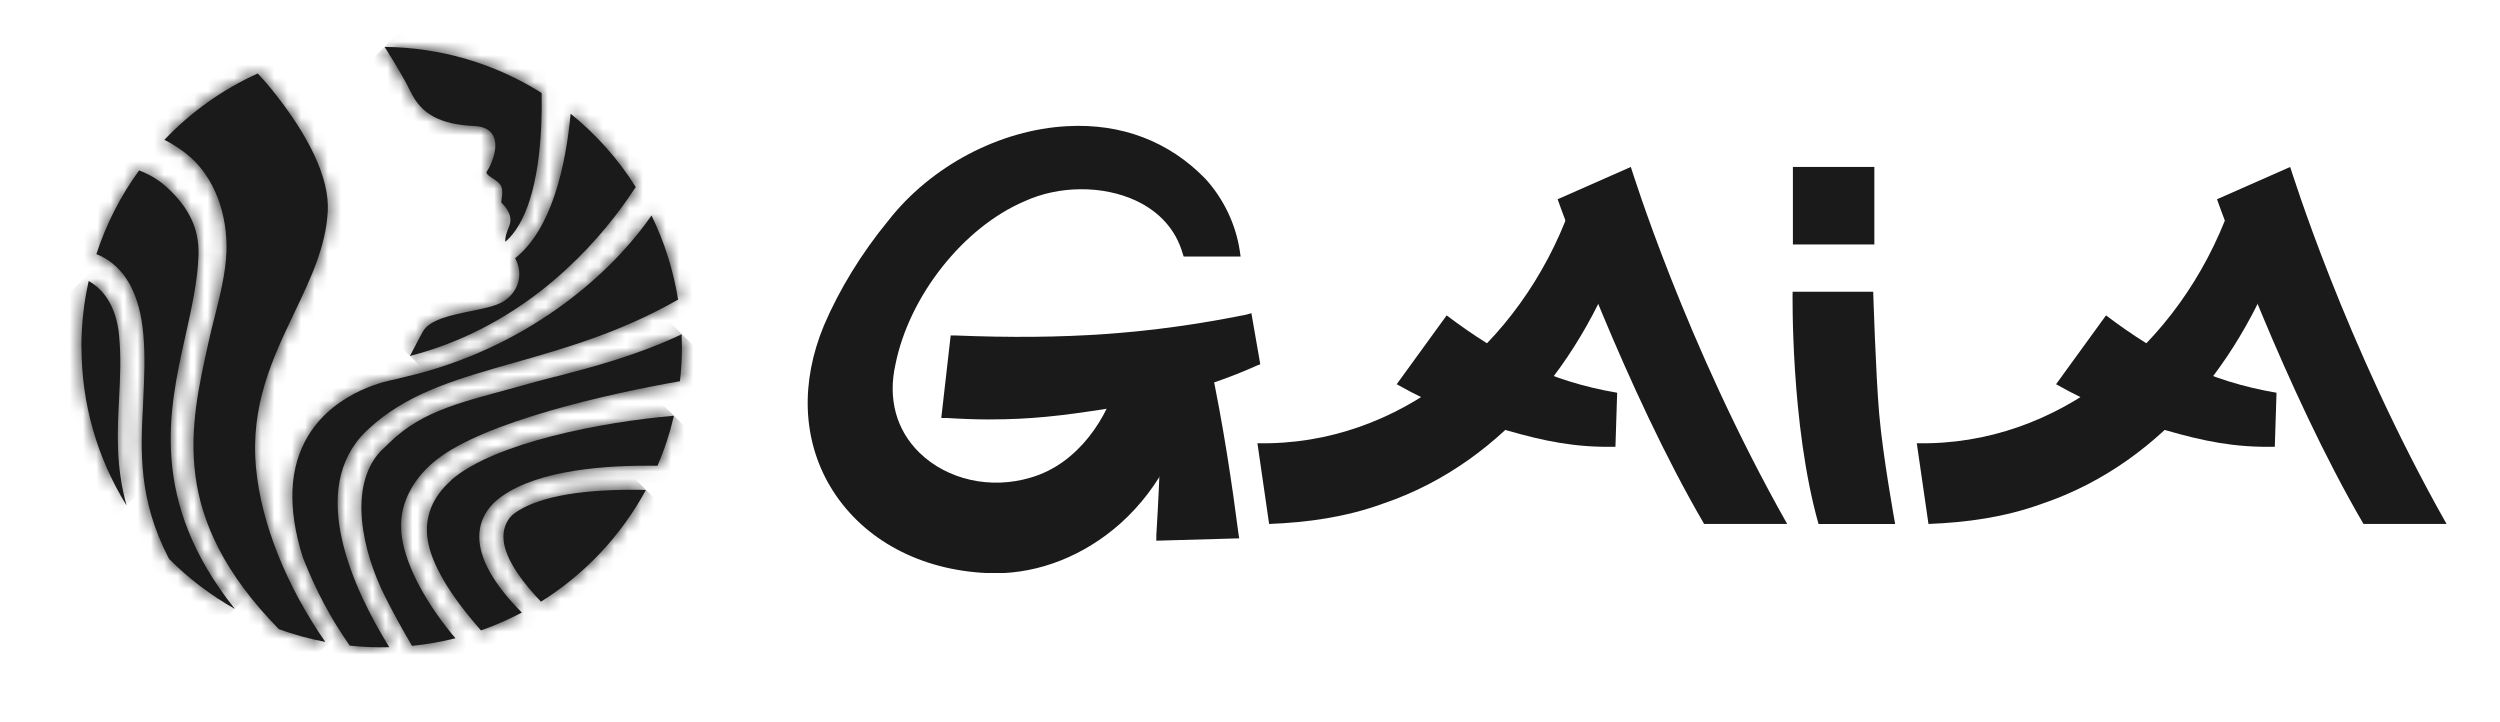 <?xml version="1.0" encoding="UTF-8"?><svg id="a" xmlns="http://www.w3.org/2000/svg" width="187.098" height="54" xmlns:xlink="http://www.w3.org/1999/xlink" viewBox="0 0 187.098 54"><defs><style>.u{mask:url(#m);}.v{mask:url(#i);}.w{fill:#fff;}.x{fill:none;}.y{mask:url(#k);}.z{mask:url(#s);}.aa{clip-path:url(#b);}.ab{mask:url(#c);}.ac{fill:#1a1a1a;}.ad{mask:url(#e);}.ae{mask:url(#q);}.af{mask:url(#g);}.ag{mask:url(#o);}</style><clipPath id="b"><rect class="x" x="60.447" y="9.419" width="122.651" height="33.463"/></clipPath><mask id="c" x="21.619" y=".065" width="35.024" height="35.024" maskUnits="userSpaceOnUse"><g id="d"><path class="w" d="M38.547,19.322c.281.478.379,1.054.281,1.616-.126.653-.527,1.222-1.131,1.608-.555.351-1.475.541-2.458.737-1.447.295-3.097.632-3.596,1.538-.246.45-.646,1.201-.962,1.819,7.831-2.03,12.966-7.22,15.831-11.104.365-.499.723-1.018,1.068-1.538-1.313-2.093-2.957-3.933-4.874-5.486-.358,3.814-1.377,8.611-4.158,10.816"/></g></mask><mask id="e" x="21.489" y="-2.38" width="26.362" height="26.362" maskUnits="userSpaceOnUse"><g id="f"><path class="w" d="M30.737,6.876c.801,1.679,2.234,2.444,4.783,2.557.695.028,1.166.281,1.398.737.464.913-.246,2.318-.471,2.648-.049.063-.035.105-.035.112.021.126.274.295.471.421.26.176.534.351.632.604.119.295.07.618.035.871-.014.119-.042.302-.021.344.211.211.857.857.618,1.622-.028.105-.07.218-.119.33-.119.316-.239.639-.211.976,1.566-1.349,2.493-4.348,2.69-8.695.035-.78.042-1.601.028-2.444-3.519-2.219-7.578-3.406-11.751-3.449.913,1.44,1.573,2.578,1.953,3.371"/></g></mask><mask id="g" x="23.73" y="21.783" width="34.746" height="34.746" maskUnits="userSpaceOnUse"><g id="h"><path class="w" d="M33.764,35.954c-1.398,1.229-2.009,2.753-1.763,4.404.267,1.819,1.651,4.172,3.997,6.82,1.053-.365,2.072-.815,3.055-1.335-2.114-2.135-3.175-4.025-3.182-5.647-.014-1.194.555-2.234,1.63-3.013,2.802-2.03,7.888-2.388,11.701-2.325.527-1.201.934-2.458,1.236-3.744-5.282.45-13.457,2.002-16.681,4.825"/></g></mask><mask id="i" x="33.476" y="31.318" width="19.048" height="19.041" maskUnits="userSpaceOnUse"><g id="j"><path class="w" d="M38.505,38.412c-.527.379-.836,1.054-.829,1.784.007,1.658,1.714,3.694,2.809,4.832,3.294-2.065,6.005-4.945,7.853-8.358-.176-.007-.351-.007-.527-.014h-.576c-4.13,0-7.136.604-8.73,1.756Z"/></g></mask><mask id="k" x="14.386" y="12.517" width="48.314" height="48.314" maskUnits="userSpaceOnUse"><g id="l"><path class="w" d="M41.56,28.186c-.878.225-1.728.449-2.557.688-4.186,1.18-7.298,1.749-9.861,4.263-.063.063-.618.583-.681.653-2.423,2.648-1.335,7.466.323,10.795.611,1.215,1.299,2.479,2.051,3.751,1.096-.112,2.191-.302,3.252-.569-.105-.119-.204-.239-.302-.358-2.191-2.69-3.589-5.514-3.744-7.564-.035-.513-.021-.969.049-1.405.239-1.412,1.117-2.873,2.542-4.003,3.617-2.88,12.867-4.966,18.255-5.907.098-.85.147-1.7.147-2.55,0-.316-.007-.632-.021-.962-3.301,1.566-6.567,2.423-9.461,3.182"/></g></mask><mask id="m" x="-9.209" y="7.572" width="43.179" height="43.179" maskUnits="userSpaceOnUse"><g id="n"><path class="w" d="M7.2,19.013c.232.091.457.197.667.323,1.637.962,2.599,2.852,2.852,5.619.162,1.742.077,3.378,0,4.959l-.014.358c-.183,3.498-.365,7.115,1.946,11.554,1.468,1.475,3.119,2.725,4.924,3.744-6.455-8.098-4.938-14.876-3.716-20.355.478-2.142.934-4.165.997-6.132.063-1.946-.709-3.575-2.437-5.127-.562-.506-1.236-.906-2.009-1.201-1.391,1.91-2.465,4.018-3.196,6.258"/></g></mask><mask id="o" x="-8.965" y="-.68" width="54.91" height="54.91" maskUnits="userSpaceOnUse"><g id="p"><path class="w" d="M12.306,10.465c.745.379,1.412.822,1.974,1.327,1.763,1.58,2.76,4.214,2.669,7.052-.056,1.566-.485,3.294-.906,4.959-.155.604-.309,1.208-.435,1.805-1.44,6.441-2.929,13.099,5.261,21.478,1.124.407,2.29.73,3.477.955-2.915-4.186-4.797-8.899-5.183-13.001-.45-4.692,1.243-8.232,2.873-11.652,1.208-2.528,2.346-4.91,2.493-7.579.133-2.43-1.356-5.64-4.327-9.278-.274-.337-.583-.681-.913-1.032-2.634,1.194-4.987,2.866-6.989,4.966"/></g></mask><mask id="q" x="-2.299" y="19.347" width="20.164" height="20.164" maskUnits="userSpaceOnUse"><g id="r"><path class="w" d="M6.098,25.973c0,4.228,1.166,8.295,3.371,11.849-.815-2.964-.688-5.521-.555-8v-.014c.077-1.51.155-3.076,0-4.685-.176-1.896-.941-3.301-2.219-4.06-.021-.014-.042-.021-.056-.035-.365,1.616-.548,3.273-.548,4.945"/></g></mask><mask id="s" x="5.331" y="1.49" width="61.604" height="61.604" maskUnits="userSpaceOnUse"><g id="t"><path class="w" d="M48.373,16.667c-2.992,4.081-9.082,9.447-18.002,11.526,0,0-.787.197-.927.225-.162.035-4.263.737-6.363,4.165-1.447,2.36-1.587,5.436-.414,9.145l.133.33c.218.534.421,1.004.618,1.44.133.295.274.583.414.871.148.295.288.569.435.843.162.295.309.562.457.829.169.295.323.555.485.808.176.288.337.534.499.78.161.246.309.471.463.688.997.105,1.995.147,2.964.119-2.662-4.299-6.188-11.8-1.763-16.133.239-.232.492-.456.766-.688,2.788-2.325,6.3-3.322,10.36-4.474,3.708-1.054,7.916-2.248,12.249-4.72-.351-2.191-1.018-4.306-1.988-6.293-.127.176-.26.358-.393.541"/></g></mask></defs><g class="aa"><path class="ac" d="M93.657,23.437l-.384.11c-7.205,1.45-13.514,1.89-21.763,1.56h-.362l-.703,6.174h.405c1.044.066,2.11.11,3.133.11,3.176,0,5.414-.264,8.931-.813,4.093-.659,7.844-1.736,11.127-3.208l.277-.11-.661-3.801s0-.022,0-.022Z"/><path class="ac" d="M92.677,39.872c-.448-3.45-1.108-8.02-2.132-12.809l-.064-.352-3.602.549v.33c.064,3.603-.043,7.69-.341,12.458v.417l6.203-.176-.064-.418h0Z"/><path class="ac" d="M127.549,39.235c-5.883-10.063-10.743-23.664-10.978-24.323l5.478-2.417c.064.154,4.029,13.139,11.702,26.718h-6.203v.022h.001Z"/><path class="ac" d="M108.28,23.613c3.922,2.966,7.695,4.922,12.747,5.779l-.128,4.043c-2.984.066-5.329-.418-8.143-1.23-2.92-.879-5.499-1.912-8.228-3.45l3.73-5.141h.022Z"/><path class="ac" d="M141.831,39.213s-.917-5.031-1.194-8.239c-.256-2.922-.448-9.14-.448-9.14h-6.032s-.171,9.931,1.94,17.38h5.734Z"/><path class="ac" d="M140.275,12.495h-6.096v5.801h6.096s0-5.801,0-5.801Z"/><path class="ac" d="M83.703,28.161c-.725,3.054-3.027,6.57-6.565,7.58-2.984.901-6.246.176-8.334-1.868-1.727-1.692-2.366-4.021-1.791-6.591,1.023-5.119,5.073-10.261,9.656-12.216,2.579-1.186,5.862-1.208,8.356-.044,1.769.835,2.963,2.175,3.474,3.911l.085.264h4.263l-.064-.439c-.298-1.956-1.194-3.867-2.579-5.383-2.707-2.79-6.267-4.153-10.317-3.933-5.052.264-10.21,2.966-13.429,7.097-1.982,2.417-3.645,5.119-4.796,7.822-1.769,4.263-1.599,8.547.469,12.041,2.238,3.757,6.331,6.108,11.276,6.46.362.022.704.044,1.045.044,3.347,0,6.672-1.318,9.379-3.713,3.069-2.746,4.988-6.591,5.265-10.59v-.374l-5.329-.33-.064.308v-.046Z"/><path class="ac" d="M94.105,33.171c10.551.22,19.675-7.295,23.405-17.577l4.455,1.23c-2.856,9.36-9.23,17.753-18.481,20.873-2.771,1.011-5.649,1.406-8.505,1.516l-.874-6.042Z"/><path class="ac" d="M176.895,39.235c-5.882-10.063-10.742-23.664-10.977-24.323l5.477-2.417c.065.154,4.03,13.139,11.703,26.718h-6.203v.022Z"/><path class="ac" d="M157.626,23.613c3.922,2.966,7.695,4.922,12.747,5.779l-.128,4.043c-2.985.066-5.329-.418-8.143-1.23-2.92-.879-5.499-1.912-8.228-3.45l3.73-5.141h.022Z"/><path class="ac" d="M143.451,33.171c10.551.22,19.674-7.295,23.405-17.577l4.455,1.23c-2.857,9.36-9.23,17.753-18.481,20.873-2.771,1.011-5.649,1.406-8.505,1.516l-.874-6.042Z"/></g><path class="ac" d="M38.547,19.322c.281.478.379,1.054.281,1.616-.126.653-.527,1.222-1.131,1.608-.555.351-1.475.541-2.458.737-1.447.295-3.097.632-3.596,1.538-.246.45-.646,1.201-.962,1.819,7.831-2.03,12.966-7.22,15.831-11.104.365-.499.723-1.018,1.068-1.538-1.313-2.093-2.957-3.933-4.874-5.486-.358,3.814-1.377,8.611-4.158,10.816"/><g class="ab"><path class="ac" d="M39.131.065l-17.512,17.512,17.512,17.512,17.512-17.512L39.131.065Z"/></g><path class="ac" d="M30.737,6.876c.801,1.679,2.234,2.444,4.783,2.557.695.028,1.166.281,1.398.737.464.913-.246,2.318-.471,2.648-.049.063-.035.105-.035.112.021.126.274.295.471.421.26.176.534.351.632.604.119.295.07.618.035.871-.014.119-.042.302-.021.344.211.211.857.857.618,1.622-.028.105-.07.218-.119.33-.119.316-.239.639-.211.976,1.566-1.349,2.493-4.348,2.69-8.695.035-.78.042-1.601.028-2.444-3.519-2.219-7.578-3.406-11.751-3.449.913,1.44,1.573,2.578,1.953,3.371"/><g class="ad"><path class="ac" d="M34.673-2.38l-13.183,13.179,13.179,13.183,13.183-13.179-13.179-13.183Z"/></g><path class="ac" d="M33.764,35.954c-1.398,1.229-2.009,2.753-1.763,4.404.267,1.819,1.651,4.172,3.997,6.82,1.053-.365,2.072-.815,3.055-1.335-2.114-2.135-3.175-4.025-3.182-5.647-.014-1.194.555-2.234,1.63-3.013,2.802-2.03,7.888-2.388,11.701-2.325.527-1.201.934-2.458,1.236-3.744-5.282.45-13.457,2.002-16.681,4.825"/><g class="af"><path class="ac" d="M41.103,21.783l-17.373,17.373,17.373,17.373,17.373-17.373-17.373-17.373Z"/></g><path class="ac" d="M38.505,38.412c-.527.379-.836,1.054-.829,1.784.007,1.658,1.714,3.694,2.809,4.832,3.294-2.065,6.005-4.945,7.853-8.358-.176-.007-.351-.007-.527-.014h-.576c-4.13,0-7.136.604-8.73,1.756Z"/><g class="v"><path class="ac" d="M43,31.318l9.524,9.524-9.524,9.517-9.524-9.517,9.524-9.524Z"/></g><path class="ac" d="M41.56,28.186c-.878.225-1.728.449-2.557.688-4.186,1.18-7.298,1.749-9.861,4.263-.063.063-.618.583-.681.653-2.423,2.648-1.335,7.466.323,10.795.611,1.215,1.299,2.479,2.051,3.751,1.096-.112,2.191-.302,3.252-.569-.105-.119-.204-.239-.302-.358-2.191-2.69-3.589-5.514-3.744-7.564-.035-.513-.021-.969.049-1.405.239-1.412,1.117-2.873,2.542-4.003,3.617-2.88,12.867-4.966,18.255-5.907.098-.85.147-1.7.147-2.55,0-.316-.007-.632-.021-.962-3.301,1.566-6.567,2.423-9.461,3.182"/><g class="y"><path class="ac" d="M38.543,12.517l-24.157,24.157,24.157,24.157,24.157-24.157-24.157-24.157Z"/></g><path class="ac" d="M7.2,19.013c.232.091.457.197.667.323,1.637.962,2.599,2.852,2.852,5.619.162,1.742.077,3.378,0,4.959l-.014.358c-.183,3.498-.365,7.115,1.946,11.554,1.468,1.475,3.119,2.725,4.924,3.744-6.455-8.098-4.938-14.876-3.716-20.355.478-2.142.934-4.165.997-6.132.063-1.946-.709-3.575-2.437-5.127-.562-.506-1.236-.906-2.009-1.201-1.391,1.91-2.465,4.018-3.196,6.258"/><g class="u"><path class="ac" d="M12.381,7.572L-9.209,29.162l21.589,21.589,21.589-21.589L12.381,7.572Z"/></g><path class="ac" d="M12.306,10.465c.745.379,1.412.822,1.974,1.327,1.763,1.58,2.76,4.214,2.669,7.052-.056,1.566-.485,3.294-.906,4.959-.155.604-.309,1.208-.435,1.805-1.44,6.441-2.929,13.099,5.261,21.478,1.124.407,2.29.73,3.477.955-2.915-4.186-4.797-8.899-5.183-13.001-.45-4.692,1.243-8.232,2.873-11.652,1.208-2.528,2.346-4.91,2.493-7.579.133-2.43-1.356-5.64-4.327-9.278-.274-.337-.583-.681-.913-1.032-2.634,1.194-4.987,2.866-6.989,4.966"/><g class="ag"><path class="ac" d="M18.489-.68L-8.965,26.775l27.455,27.455,27.455-27.455L18.489-.68Z"/></g><path class="ac" d="M6.098,25.973c0,4.228,1.166,8.295,3.371,11.849-.815-2.964-.688-5.521-.555-8v-.014c.077-1.51.155-3.076,0-4.685-.176-1.896-.941-3.301-2.219-4.06-.021-.014-.042-.021-.056-.035-.365,1.616-.548,3.273-.548,4.945"/><g class="ae"><path class="ac" d="M7.783,19.347L-2.299,29.429l10.082,10.082,10.082-10.082-10.082-10.082Z"/></g><path class="ac" d="M48.373,16.667c-2.992,4.081-9.082,9.447-18.002,11.526,0,0-.787.197-.927.225-.162.035-4.263.737-6.363,4.165-1.447,2.36-1.587,5.436-.414,9.145l.133.33c.218.534.421,1.004.618,1.44.133.295.274.583.414.871.148.295.288.569.435.843.162.295.309.562.457.829.169.295.323.555.485.808.176.288.337.534.499.78.161.246.309.471.463.688.997.105,1.995.147,2.964.119-2.662-4.299-6.188-11.8-1.763-16.133.239-.232.492-.456.766-.688,2.788-2.325,6.3-3.322,10.36-4.474,3.708-1.054,7.916-2.248,12.249-4.72-.351-2.191-1.018-4.306-1.988-6.293-.127.176-.26.358-.393.541"/><g class="z"><path class="ac" d="M36.133,1.49L5.331,32.292l30.802,30.802,30.802-30.802L36.133,1.49Z"/></g></svg>